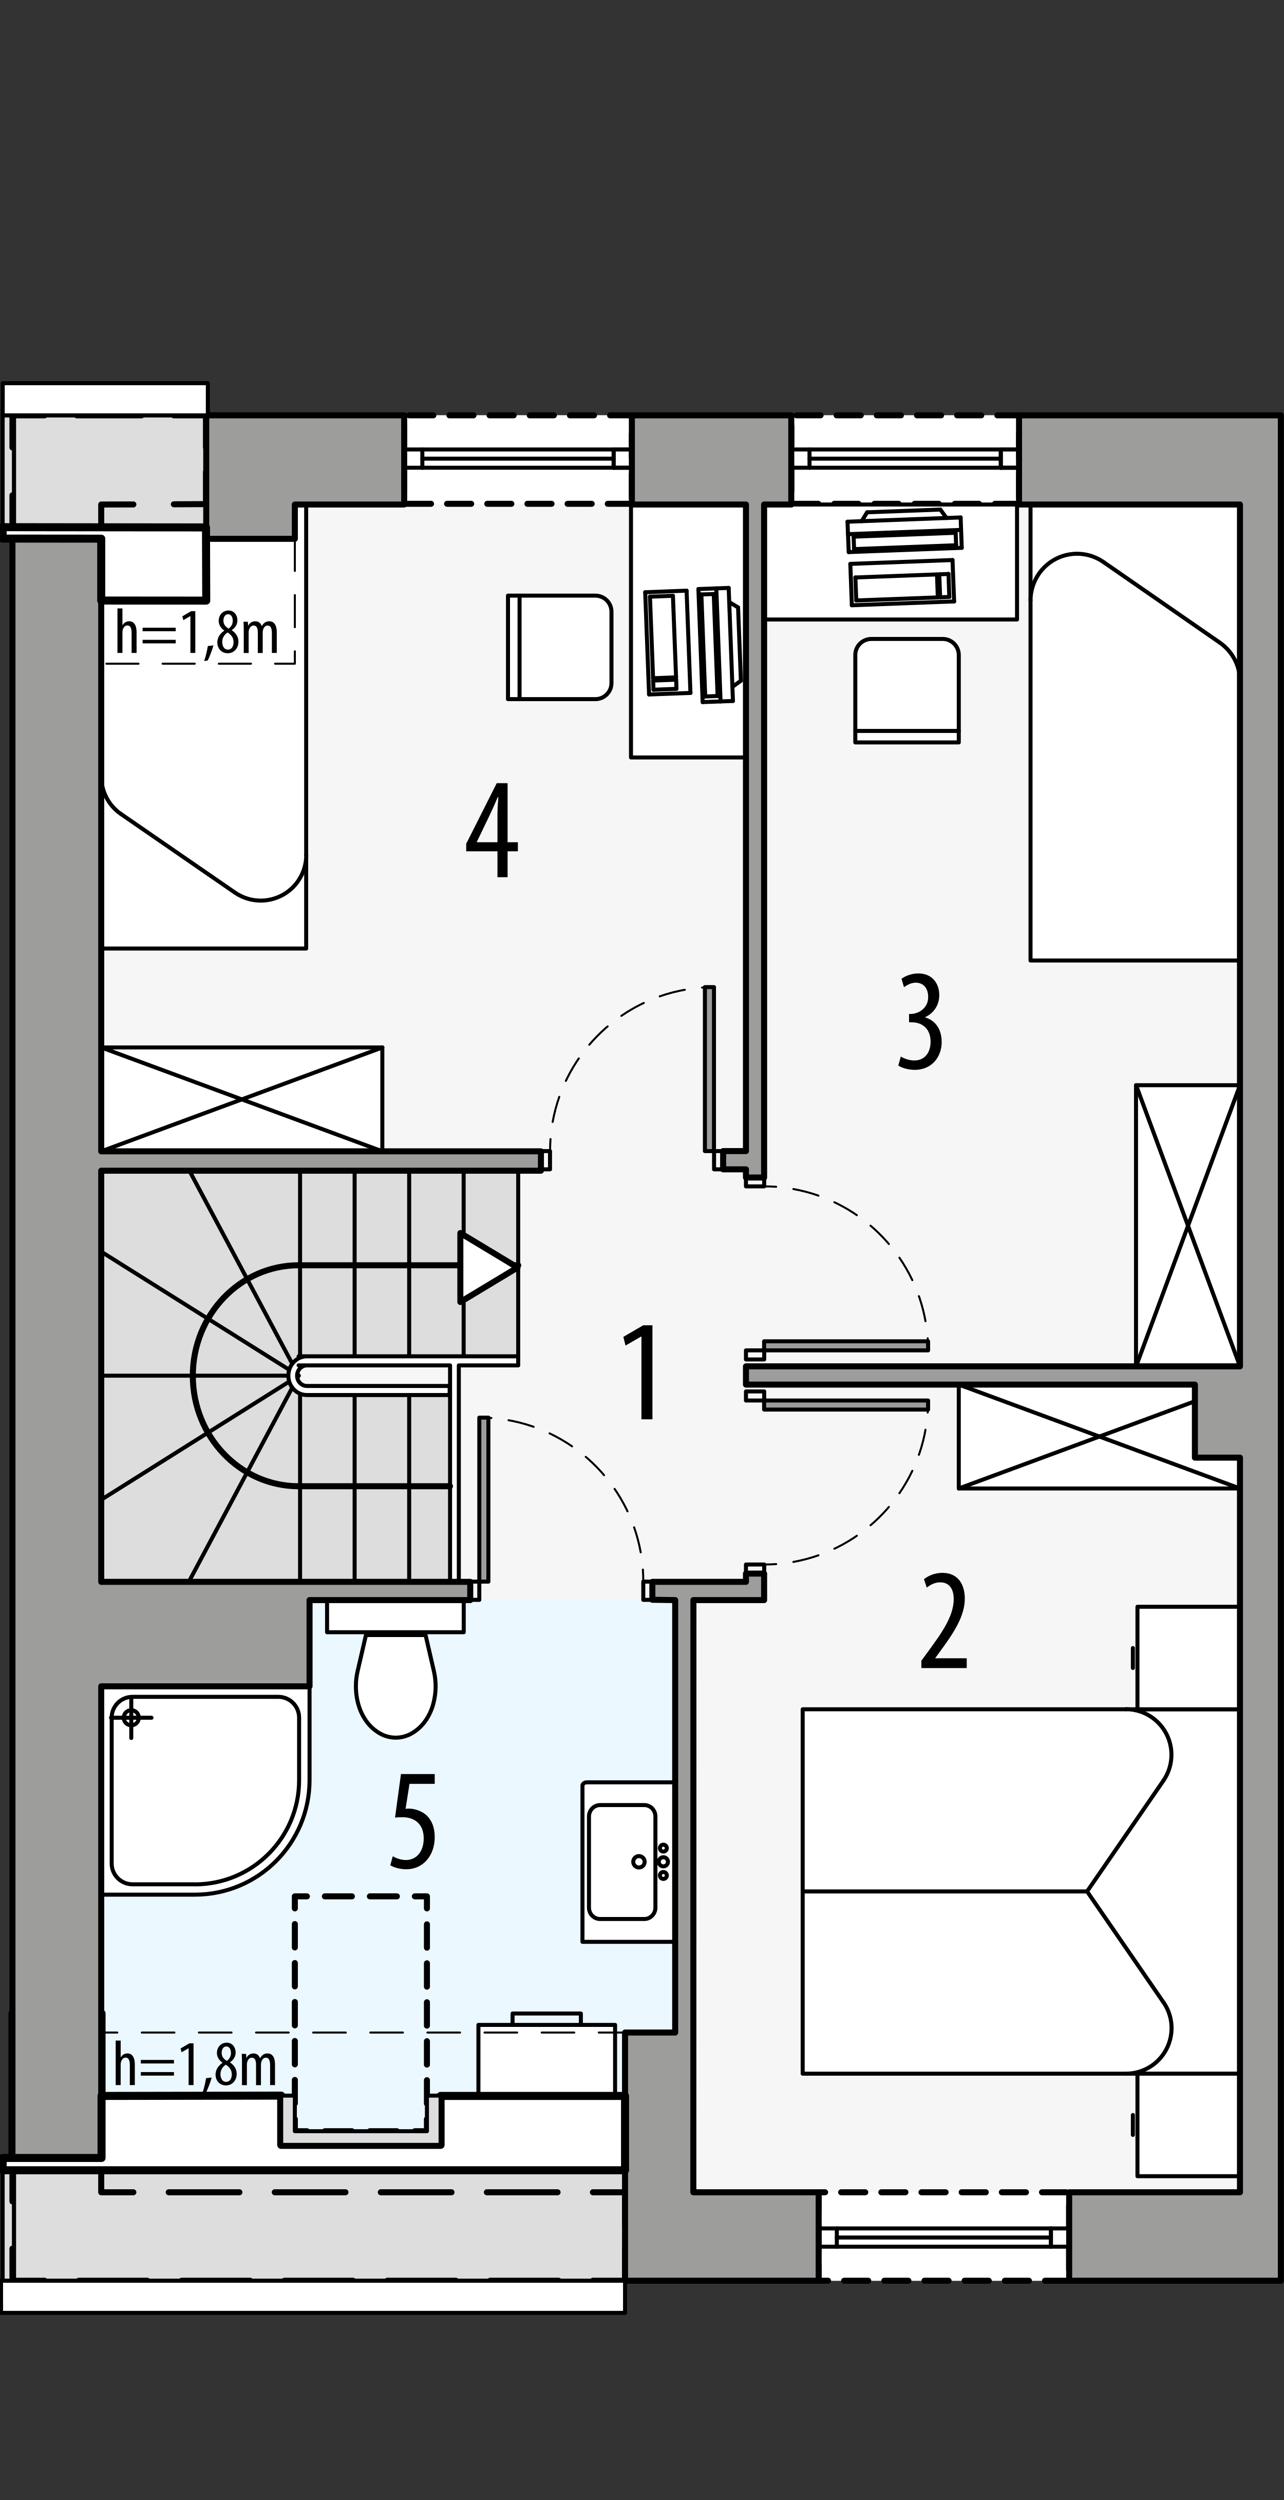 <?xml version="1.0" encoding="UTF-8"?><svg id="a" xmlns="http://www.w3.org/2000/svg" viewBox="0 0 159.82 311.14"><rect x="0" y="0" width="159.82" height="311.14" fill="#333333" stroke="none"/><rect x="2.97" y="51.69" width="156.47" height="232.16" transform="translate(162.4 335.54) rotate(-180)" style="fill:#f6f6f6; stroke-width:0px;"/><rect x="12.6" y="199.14" width="71.43" height="73.7" transform="translate(96.64 471.97) rotate(-180)" style="fill:#ebf8ff; stroke-width:0px;"/><rect x="101.9" y="272.84" width="31.18" height="11.01" transform="translate(234.97 556.69) rotate(-180)" style="fill:#fff; stroke:#000; stroke-dasharray:0 0 3 2; stroke-linecap:round; stroke-linejoin:round; stroke-width:.75px;"/><rect x="98.49" y="51.69" width="28.35" height="11.01" transform="translate(225.34 114.39) rotate(-180)" style="fill:#fff; stroke:#000; stroke-dasharray:0 0 3 2; stroke-linecap:round; stroke-linejoin:round; stroke-width:.75px;"/><rect x="50.31" y="51.69" width="28.35" height="11.01" transform="translate(128.96 114.39) rotate(-180)" style="fill:#fff; stroke:#000; stroke-dasharray:0 0 3 2; stroke-linecap:round; stroke-linejoin:round; stroke-width:.75px;"/><rect x="12.6" y="62.79" width="25.51" height="55.26" style="fill:#fff; stroke:#000; stroke-linecap:round; stroke-linejoin:round; stroke-width:.5px;"/><path d="M15.06,101.31c-1.54-1.06-2.45-2.8-2.45-4.67" style="fill:#fff; stroke:#000; stroke-linecap:round; stroke-linejoin:round; stroke-width:.5px;"/><line x1="29.23" y1="111.08" x2="15.06" y2="101.31" style="fill:#fff; stroke:#000; stroke-linecap:round; stroke-linejoin:round; stroke-width:.5px;"/><path d="M38.12,106.41c0,1.15-.35,2.27-1,3.22-1.78,2.58-5.31,3.23-7.88,1.45" style="fill:#fff; stroke:#000; stroke-linecap:round; stroke-linejoin:round; stroke-width:.5px;"/><rect x="128.27" y="62.79" width="26.07" height="56.75" style="fill:#fff; stroke:#000; stroke-linecap:round; stroke-linejoin:round; stroke-width:.5px;"/><path d="M151.83,79.98c1.57,1.09,2.51,2.88,2.51,4.79" style="fill:#fff; stroke:#000; stroke-linecap:round; stroke-linejoin:round; stroke-width:.5px;"/><line x1="137.35" y1="69.95" x2="151.83" y2="79.98" style="fill:#fff; stroke:#000; stroke-linecap:round; stroke-linejoin:round; stroke-width:.5px;"/><path d="M128.27,74.74c0-1.18.36-2.33,1.02-3.3,1.82-2.65,5.42-3.32,8.06-1.49" style="fill:#fff; stroke:#000; stroke-linecap:round; stroke-linejoin:round; stroke-width:.5px;"/><rect x="99.91" y="212.73" width="54.43" height="45.35" style="fill:#fff; stroke:#000; stroke-linecap:round; stroke-linejoin:round; stroke-width:.5px;"/><line x1="135.31" y1="235.4" x2="99.91" y2="235.4" style="fill:#fff; stroke:#000; stroke-linecap:round; stroke-linejoin:round; stroke-width:.5px;"/><path d="M144.81,221.61c.65-.95,1-2.07,1-3.22,0-3.13-2.54-5.67-5.67-5.67" style="fill:#fff; stroke:#000; stroke-linecap:round; stroke-linejoin:round; stroke-width:.5px;"/><line x1="141.01" y1="265.7" x2="141.01" y2="263.22" style="fill:#fff; stroke:#000; stroke-linecap:round; stroke-linejoin:round; stroke-width:.5px;"/><rect x="141.58" y="258.08" width="12.76" height="12.76" style="fill:#fff; stroke:#000; stroke-linecap:round; stroke-linejoin:round; stroke-width:.5px;"/><path d="M140.15,258.08c1.15,0,2.27-.35,3.22-1,2.58-1.78,3.23-5.31,1.45-7.88" style="fill:#fff; stroke:#000; stroke-linecap:round; stroke-linejoin:round; stroke-width:.5px;"/><line x1="144.81" y1="249.19" x2="135.31" y2="235.4" style="fill:#fff; stroke:#000; stroke-linecap:round; stroke-linejoin:round; stroke-width:.5px;"/><line x1="144.81" y1="221.61" x2="135.31" y2="235.4" style="fill:#fff; stroke:#000; stroke-linecap:round; stroke-linejoin:round; stroke-width:.5px;"/><line x1="141.01" y1="205.11" x2="141.01" y2="207.59" style="fill:#fff; stroke:#000; stroke-linecap:round; stroke-linejoin:round; stroke-width:.5px;"/><rect x="141.58" y="199.97" width="12.76" height="12.76" style="fill:#fff; stroke:#000; stroke-linecap:round; stroke-linejoin:round; stroke-width:.5px;"/><path d="M12.6,209.87v25.93s11.67,0,11.67,0c7.88,0,14.26-6.39,14.26-14.26v-11.67s-25.93,0-25.93,0Z" style="fill:#fff; stroke:#000; stroke-linecap:round; stroke-linejoin:round; stroke-width:.5px;"/><line x1="16.34" y1="213.78" x2="16.34" y2="216.3" style="fill:none; stroke:#000; stroke-linecap:round; stroke-linejoin:round; stroke-width:.5px;"/><line x1="13.82" y1="213.78" x2="16.34" y2="213.78" style="fill:none; stroke:#000; stroke-linecap:round; stroke-linejoin:round; stroke-width:.5px;"/><line x1="16.34" y1="211.26" x2="16.34" y2="213.78" style="fill:none; stroke:#000; stroke-linecap:round; stroke-linejoin:round; stroke-width:.5px;"/><line x1="16.34" y1="213.78" x2="18.86" y2="213.78" style="fill:none; stroke:#000; stroke-linecap:round; stroke-linejoin:round; stroke-width:.5px;"/><circle cx="16.34" cy="213.78" r=".94" style="fill:none; stroke:#000; stroke-linecap:round; stroke-linejoin:round; stroke-width:.5px;"/><path d="M24.27,234.51h-7.78c-1.43,0-2.59-1.16-2.59-2.59v-18.15c0-1.43,1.16-2.59,2.59-2.59h18.15c1.43,0,2.59,1.16,2.59,2.59v7.78c0,7.16-5.8,12.97-12.97,12.97Z" style="fill:none; stroke:#000; stroke-linecap:round; stroke-linejoin:round; stroke-width:.5px;"/><path d="M45.56,203.49h7.41s1.03,4.46,1.03,4.46c.15.63.22,1.28.22,1.92,0,.8-.12,1.6-.34,2.37-.21.7-.53,1.37-.96,1.97s-1,1.13-1.66,1.51c-.61.35-1.3.54-2,.54s-1.39-.19-2-.54c-.65-.38-1.22-.89-1.66-1.51s-.75-1.26-.96-1.97c-.23-.77-.34-1.56-.34-2.37s.08-1.29.22-1.92l1.03-4.46Z" style="fill:#fff; stroke:#000; stroke-linecap:round; stroke-linejoin:round; stroke-width:.5px;"/><rect x="40.71" y="199.1" width="17.01" height="4.04" style="fill:#fff; stroke:#000; stroke-linecap:round; stroke-linejoin:round; stroke-width:.5px;"/><path d="M84.04,241.67h-11.54v-19.43c0-.23.25-.42.55-.42h10.98v19.85Z" style="fill:#fff; stroke:#000; stroke-linecap:round; stroke-linejoin:round; stroke-width:.5px;"/><circle cx="82.57" cy="233.41" r=".43" style="fill:none; stroke:#000; stroke-linecap:round; stroke-linejoin:round; stroke-width:.5px;"/><circle cx="82.57" cy="231.71" r=".57" style="fill:none; stroke:#000; stroke-linecap:round; stroke-linejoin:round; stroke-width:.5px;"/><circle cx="82.57" cy="230.01" r=".43" style="fill:none; stroke:#000; stroke-linecap:round; stroke-linejoin:round; stroke-width:.5px;"/><circle cx="79.53" cy="231.71" r=".71" style="fill:none; stroke:#000; stroke-linecap:round; stroke-linejoin:round; stroke-width:.5px;"/><path d="M73.31,237.41v-11.34c0-.78.62-1.42,1.38-1.42h5.51c.76,0,1.38.63,1.38,1.42v11.34c0,.78-.62,1.42-1.38,1.42h-5.51c-.76,0-1.38-.63-1.38-1.42Z" style="fill:none; stroke:#000; stroke-linecap:round; stroke-linejoin:round; stroke-width:.5px;"/><rect x="59.55" y="252.01" width="17.01" height="14.98" style="fill:#fff; stroke:#000; stroke-linecap:round; stroke-linejoin:round; stroke-width:.5px;"/><line x1="60.97" y1="263.44" x2="65.22" y2="263.44" style="fill:none; stroke:#000; stroke-linecap:round; stroke-linejoin:round; stroke-width:.5px;"/><line x1="65.22" y1="263.44" x2="65.22" y2="265.57" style="fill:none; stroke:#000; stroke-linecap:round; stroke-linejoin:round; stroke-width:.5px;"/><line x1="60.97" y1="265.57" x2="60.97" y2="263.44" style="fill:none; stroke:#000; stroke-linecap:round; stroke-linejoin:round; stroke-width:.5px;"/><line x1="65.22" y1="265.57" x2="60.97" y2="265.57" style="fill:none; stroke:#000; stroke-linecap:round; stroke-linejoin:round; stroke-width:.5px;"/><polyline points="72.3 252.01 72.3 250.59 63.8 250.59 63.8 252.01" style="fill:none; stroke:#000; stroke-linecap:round; stroke-linejoin:round; stroke-width:.5px;"/><rect x="1.55" y="250.59" width="11.09" height="17.98" style="fill:#fff; stroke:#000; stroke-linecap:round; stroke-linejoin:round;"/><rect x="78.54" y="62.79" width="14.31" height="31.48" style="fill:#fff; stroke:#000; stroke-linecap:round; stroke-linejoin:round; stroke-width:.5px;"/><path d="M76.11,76.14v8.87c0,1.11-.9,2-2,2h-10.88v-12.88h10.88c1.11,0,2,.9,2,2Z" style="fill:#fff; stroke:#000; stroke-linecap:round; stroke-linejoin:round; stroke-width:.5px;"/><path d="M64.67,74.14v12.88-12.88Z" style="fill:none; stroke:#000; stroke-linecap:round; stroke-linejoin:round; stroke-width:.5px;"/><line x1="84.15" y1="84.3" x2="83.76" y2="74.15" style="fill:none; stroke:#000; stroke-linecap:round; stroke-linejoin:round; stroke-width:.5px;"/><line x1="80.9" y1="74.26" x2="81.29" y2="84.41" style="fill:none; stroke:#000; stroke-linecap:round; stroke-linejoin:round; stroke-width:.5px;"/><line x1="83.76" y1="74.15" x2="80.9" y2="74.26" style="fill:none; stroke:#000; stroke-linecap:round; stroke-linejoin:round; stroke-width:.5px;"/><line x1="85.46" y1="73.51" x2="80.31" y2="73.71" style="fill:none; stroke:#000; stroke-linecap:round; stroke-linejoin:round; stroke-width:.5px;"/><line x1="81.29" y1="84.41" x2="84.15" y2="84.3" style="fill:none; stroke:#000; stroke-linecap:round; stroke-linejoin:round; stroke-width:.5px;"/><line x1="81.3" y1="84.7" x2="84.16" y2="84.59" style="fill:none; stroke:#000; stroke-linecap:round; stroke-linejoin:round; stroke-width:.5px;"/><line x1="81.34" y1="85.84" x2="84.2" y2="85.73" style="fill:none; stroke:#000; stroke-linecap:round; stroke-linejoin:round; stroke-width:.5px;"/><line x1="84.2" y1="85.73" x2="84.16" y2="84.59" style="fill:none; stroke:#000; stroke-linecap:round; stroke-linejoin:round; stroke-width:.5px;"/><line x1="81.3" y1="84.7" x2="81.34" y2="85.84" style="fill:none; stroke:#000; stroke-linecap:round; stroke-linejoin:round; stroke-width:.5px;"/><line x1="80.79" y1="86.43" x2="85.94" y2="86.24" style="fill:none; stroke:#000; stroke-linecap:round; stroke-linejoin:round; stroke-width:.5px;"/><line x1="85.94" y1="86.24" x2="85.46" y2="73.51" style="fill:none; stroke:#000; stroke-linecap:round; stroke-linejoin:round; stroke-width:.5px;"/><line x1="80.31" y1="73.71" x2="80.79" y2="86.43" style="fill:none; stroke:#000; stroke-linecap:round; stroke-linejoin:round; stroke-width:.5px;"/><line x1="89.69" y1="87.3" x2="89.16" y2="73.23" style="fill:none; stroke:#000; stroke-linecap:round; stroke-linejoin:round; stroke-width:.5px;"/><line x1="91.23" y1="87.24" x2="90.7" y2="73.17" style="fill:none; stroke:#000; stroke-linecap:round; stroke-linejoin:round; stroke-width:.5px;"/><line x1="87.46" y1="87.38" x2="91.23" y2="87.24" style="fill:none; stroke:#000; stroke-linecap:round; stroke-linejoin:round; stroke-width:.5px;"/><line x1="86.93" y1="73.31" x2="90.7" y2="73.17" style="fill:none; stroke:#000; stroke-linecap:round; stroke-linejoin:round; stroke-width:.5px;"/><line x1="87.46" y1="87.38" x2="86.93" y2="73.31" style="fill:none; stroke:#000; stroke-linecap:round; stroke-linejoin:round; stroke-width:.5px;"/><line x1="91.17" y1="85.48" x2="92.22" y2="84.72" style="fill:none; stroke:#000; stroke-linecap:round; stroke-linejoin:round; stroke-width:.5px;"/><line x1="92.22" y1="84.72" x2="91.87" y2="75.6" style="fill:none; stroke:#000; stroke-linecap:round; stroke-linejoin:round; stroke-width:.5px;"/><line x1="90.77" y1="74.93" x2="91.87" y2="75.6" style="fill:none; stroke:#000; stroke-linecap:round; stroke-linejoin:round; stroke-width:.5px;"/><line x1="89.32" y1="86.62" x2="88.84" y2="73.93" style="fill:none; stroke:#000; stroke-linecap:round; stroke-linejoin:round; stroke-width:.5px;"/><line x1="87.78" y1="86.68" x2="87.3" y2="73.98" style="fill:none; stroke:#000; stroke-linecap:round; stroke-linejoin:round; stroke-width:.5px;"/><line x1="87.78" y1="86.68" x2="89.32" y2="86.62" style="fill:none; stroke:#000; stroke-linecap:round; stroke-linejoin:round; stroke-width:.5px;"/><line x1="87.3" y1="73.98" x2="88.84" y2="73.93" style="fill:none; stroke:#000; stroke-linecap:round; stroke-linejoin:round; stroke-width:.5px;"/><rect x="95.11" y="62.79" width="31.48" height="14.31" style="fill:#fff; stroke:#000; stroke-linecap:round; stroke-linejoin:round; stroke-width:.5px;"/><path d="M108.47,79.52h8.87c1.11,0,2,.9,2,2v10.88h-12.88v-10.88c0-1.11.9-2,2-2Z" style="fill:#fff; stroke:#000; stroke-linecap:round; stroke-linejoin:round; stroke-width:.5px;"/><path d="M106.47,90.97h12.88s-12.88,0-12.88,0Z" style="fill:none; stroke:#000; stroke-linecap:round; stroke-linejoin:round; stroke-width:.5px;"/><line x1="116.63" y1="71.49" x2="106.47" y2="71.87" style="fill:none; stroke:#000; stroke-linecap:round; stroke-linejoin:round; stroke-width:.5px;"/><line x1="106.58" y1="74.73" x2="116.73" y2="74.35" style="fill:none; stroke:#000; stroke-linecap:round; stroke-linejoin:round; stroke-width:.5px;"/><line x1="106.47" y1="71.87" x2="106.58" y2="74.73" style="fill:none; stroke:#000; stroke-linecap:round; stroke-linejoin:round; stroke-width:.5px;"/><line x1="105.84" y1="70.18" x2="106.03" y2="75.33" style="fill:none; stroke:#000; stroke-linecap:round; stroke-linejoin:round; stroke-width:.5px;"/><line x1="116.73" y1="74.35" x2="116.63" y2="71.49" style="fill:none; stroke:#000; stroke-linecap:round; stroke-linejoin:round; stroke-width:.5px;"/><line x1="117.02" y1="74.34" x2="116.91" y2="71.48" style="fill:none; stroke:#000; stroke-linecap:round; stroke-linejoin:round; stroke-width:.5px;"/><line x1="118.16" y1="74.29" x2="118.06" y2="71.43" style="fill:none; stroke:#000; stroke-linecap:round; stroke-linejoin:round; stroke-width:.5px;"/><line x1="118.06" y1="71.43" x2="116.91" y2="71.48" style="fill:none; stroke:#000; stroke-linecap:round; stroke-linejoin:round; stroke-width:.5px;"/><line x1="117.02" y1="74.34" x2="118.16" y2="74.29" style="fill:none; stroke:#000; stroke-linecap:round; stroke-linejoin:round; stroke-width:.5px;"/><line x1="118.76" y1="74.85" x2="118.56" y2="69.7" style="fill:none; stroke:#000; stroke-linecap:round; stroke-linejoin:round; stroke-width:.5px;"/><line x1="118.56" y1="69.7" x2="105.84" y2="70.18" style="fill:none; stroke:#000; stroke-linecap:round; stroke-linejoin:round; stroke-width:.5px;"/><line x1="106.03" y1="75.33" x2="118.76" y2="74.85" style="fill:none; stroke:#000; stroke-linecap:round; stroke-linejoin:round; stroke-width:.5px;"/><line x1="119.62" y1="65.95" x2="105.55" y2="66.48" style="fill:none; stroke:#000; stroke-linecap:round; stroke-linejoin:round; stroke-width:.5px;"/><line x1="119.57" y1="64.4" x2="105.49" y2="64.93" style="fill:none; stroke:#000; stroke-linecap:round; stroke-linejoin:round; stroke-width:.5px;"/><line x1="119.71" y1="68.18" x2="119.57" y2="64.4" style="fill:none; stroke:#000; stroke-linecap:round; stroke-linejoin:round; stroke-width:.5px;"/><line x1="105.64" y1="68.71" x2="105.49" y2="64.93" style="fill:none; stroke:#000; stroke-linecap:round; stroke-linejoin:round; stroke-width:.5px;"/><line x1="119.71" y1="68.18" x2="105.64" y2="68.71" style="fill:none; stroke:#000; stroke-linecap:round; stroke-linejoin:round; stroke-width:.5px;"/><line x1="117.81" y1="64.47" x2="117.05" y2="63.42" style="fill:none; stroke:#000; stroke-linecap:round; stroke-linejoin:round; stroke-width:.5px;"/><line x1="117.05" y1="63.42" x2="107.93" y2="63.76" style="fill:none; stroke:#000; stroke-linecap:round; stroke-linejoin:round; stroke-width:.5px;"/><line x1="107.25" y1="64.87" x2="107.93" y2="63.76" style="fill:none; stroke:#000; stroke-linecap:round; stroke-linejoin:round; stroke-width:.5px;"/><line x1="118.95" y1="66.31" x2="106.25" y2="66.79" style="fill:none; stroke:#000; stroke-linecap:round; stroke-linejoin:round; stroke-width:.5px;"/><line x1="119.01" y1="67.86" x2="106.31" y2="68.34" style="fill:none; stroke:#000; stroke-linecap:round; stroke-linejoin:round; stroke-width:.5px;"/><line x1="119.01" y1="67.86" x2="118.95" y2="66.31" style="fill:none; stroke:#000; stroke-linecap:round; stroke-linejoin:round; stroke-width:.5px;"/><line x1="106.31" y1="68.34" x2="106.25" y2="66.79" style="fill:none; stroke:#000; stroke-linecap:round; stroke-linejoin:round; stroke-width:.5px;"/><rect x="119.34" y="172.32" width="34.99" height="12.93" style="fill:#fff; stroke:#000; stroke-linecap:round; stroke-linejoin:round; stroke-width:.5px;"/><line x1="119.34" y1="172.32" x2="154.34" y2="185.25" style="fill:none; stroke:#000; stroke-linecap:round; stroke-linejoin:round; stroke-width:.5px;"/><line x1="119.34" y1="185.25" x2="154.34" y2="172.32" style="fill:none; stroke:#000; stroke-linecap:round; stroke-linejoin:round; stroke-width:.5px;"/><rect x="130.38" y="146.09" width="34.99" height="12.93" transform="translate(300.42 4.68) rotate(90)" style="fill:#fff; stroke:#000; stroke-linecap:round; stroke-linejoin:round; stroke-width:.5px;"/><line x1="154.34" y1="135.06" x2="141.41" y2="170.05" style="fill:none; stroke:#000; stroke-linecap:round; stroke-linejoin:round; stroke-width:.5px;"/><line x1="141.41" y1="135.06" x2="154.34" y2="170.05" style="fill:none; stroke:#000; stroke-linecap:round; stroke-linejoin:round; stroke-width:.5px;"/><rect x="12.6" y="130.36" width="34.99" height="12.93" style="fill:#fff; stroke:#000; stroke-linecap:round; stroke-linejoin:round; stroke-width:.5px;"/><line x1="12.6" y1="130.36" x2="47.6" y2="143.29" style="fill:none; stroke:#000; stroke-linecap:round; stroke-linejoin:round; stroke-width:.5px;"/><line x1="12.6" y1="143.29" x2="47.6" y2="130.36" style="fill:none; stroke:#000; stroke-linecap:round; stroke-linejoin:round; stroke-width:.5px;"/><rect x=".33" y="51.69" width="1.42" height="13.95" transform="translate(2.08 117.33) rotate(-180)" style="fill:#ddd; stroke:#000; stroke-linecap:round; stroke-linejoin:round; stroke-width:.5px;"/><rect x=".33" y="270" width="1.42" height="13.85" transform="translate(2.08 553.85) rotate(-180)" style="fill:#ddd; stroke:#000; stroke-linecap:round; stroke-linejoin:round; stroke-width:.5px;"/><line x1="133.08" y1="277.34" x2="101.88" y2="277.34" style="fill:none; stroke:#000; stroke-linecap:round; stroke-linejoin:round; stroke-width:.5px;"/><line x1="104.16" y1="278.47" x2="130.81" y2="278.47" style="fill:none; stroke:#000; stroke-linecap:round; stroke-linejoin:round; stroke-width:.5px;"/><line x1="133.08" y1="279.61" x2="101.88" y2="279.61" style="fill:none; stroke:#000; stroke-linecap:round; stroke-linejoin:round; stroke-width:.5px;"/><line x1="104.16" y1="279.61" x2="104.16" y2="277.34" style="fill:none; stroke:#000; stroke-linecap:round; stroke-linejoin:round; stroke-width:.5px;"/><line x1="130.81" y1="279.61" x2="130.81" y2="277.34" style="fill:none; stroke:#000; stroke-linecap:round; stroke-linejoin:round; stroke-width:.5px;"/><line x1="130.81" y1="279.61" x2="130.81" y2="277.34" style="fill:none; stroke:#000; stroke-linecap:round; stroke-linejoin:round; stroke-width:.5px;"/><rect x="92.85" y="168.06" width="2.27" height="1.13" style="fill:none; stroke:#000; stroke-linecap:round; stroke-linejoin:round; stroke-width:.5px;"/><rect x="92.85" y="146.52" width="2.27" height="1.13" style="fill:none; stroke:#000; stroke-linecap:round; stroke-linejoin:round; stroke-width:.5px;"/><rect x="95.11" y="166.93" width="20.41" height="1.13" style="fill:#9d9d9c; stroke:#000; stroke-linecap:round; stroke-linejoin:round; stroke-width:.5px;"/><path d="M95.11,147.65c.5,0,1,.02,1.5.05" style="fill:none; stroke:#000; stroke-linecap:round; stroke-linejoin:round; stroke-width:.25px;"/><path d="M98.75,147.98c8.71,1.57,15.5,8.66,16.61,17.51" style="fill:none; stroke:#000; stroke-dasharray:0 0 3.23 2.15; stroke-linecap:round; stroke-linejoin:round; stroke-width:.25px;"/><path d="M115.47,166.56c.04.5.05,1,.05,1.5" style="fill:none; stroke:#000; stroke-linecap:round; stroke-linejoin:round; stroke-width:.25px;"/><rect x="92.85" y="173.17" width="2.27" height="1.13" style="fill:none; stroke:#000; stroke-linecap:round; stroke-linejoin:round; stroke-width:.5px;"/><rect x="92.85" y="194.71" width="2.27" height="1.13" style="fill:none; stroke:#000; stroke-linecap:round; stroke-linejoin:round; stroke-width:.5px;"/><rect x="95.11" y="174.3" width="20.41" height="1.13" style="fill:#9d9d9c; stroke:#000; stroke-linecap:round; stroke-linejoin:round; stroke-width:.5px;"/><path d="M95.11,194.71c.5,0,1-.02,1.5-.05" style="fill:none; stroke:#000; stroke-linecap:round; stroke-linejoin:round; stroke-width:.25px;"/><path d="M98.75,194.39c8.71-1.57,15.5-8.66,16.61-17.51" style="fill:none; stroke:#000; stroke-dasharray:0 0 3.23 2.15; stroke-linecap:round; stroke-linejoin:round; stroke-width:.25px;"/><path d="M115.47,175.8c.04-.5.05-1,.05-1.5" style="fill:none; stroke:#000; stroke-linecap:round; stroke-linejoin:round; stroke-width:.25px;"/><line x1="58.53" y1="197.09" x2="58.53" y2="199.1" style="fill:none; stroke:#000; stroke-linecap:round; stroke-linejoin:round; stroke-width:.5px;"/><line x1="81.2" y1="197.09" x2="81.2" y2="199.1" style="fill:none; stroke:#000; stroke-linecap:round; stroke-linejoin:round; stroke-width:.5px;"/><rect x="58.53" y="196.84" width="1.13" height="2.27" style="fill:none; stroke:#000; stroke-linecap:round; stroke-linejoin:round; stroke-width:.5px;"/><rect x="80.07" y="196.84" width="1.13" height="2.27" style="fill:none; stroke:#000; stroke-linecap:round; stroke-linejoin:round; stroke-width:.5px;"/><rect x="59.66" y="176.43" width="1.13" height="20.41" style="fill:#9d9d9c; stroke:#000; stroke-linecap:round; stroke-linejoin:round; stroke-width:.5px;"/><path d="M80.07,196.84c0-.5-.02-1-.05-1.5" style="fill:none; stroke:#000; stroke-linecap:round; stroke-linejoin:round; stroke-width:.25px;"/><path d="M79.75,193.2c-1.57-8.71-8.66-15.5-17.51-16.61" style="fill:none; stroke:#000; stroke-dasharray:0 0 3.23 2.15; stroke-linecap:round; stroke-linejoin:round; stroke-width:.25px;"/><path d="M61.16,176.48c-.5-.04-1-.05-1.5-.05" style="fill:none; stroke:#000; stroke-linecap:round; stroke-linejoin:round; stroke-width:.25px;"/><rect x="88.88" y="143.26" width="1.13" height="2.27" style="fill:none; stroke:#000; stroke-linecap:round; stroke-linejoin:round; stroke-width:.5px;"/><rect x="67.33" y="143.26" width="1.13" height="2.27" style="fill:none; stroke:#000; stroke-linecap:round; stroke-linejoin:round; stroke-width:.5px;"/><rect x="87.74" y="122.85" width="1.13" height="20.41" style="fill:#9d9d9c; stroke:#000; stroke-linecap:round; stroke-linejoin:round; stroke-width:.5px;"/><path d="M68.47,143.26c0-.5.02-1,.05-1.5" style="fill:none; stroke:#000; stroke-linecap:round; stroke-linejoin:round; stroke-width:.25px;"/><path d="M68.79,139.63c1.57-8.71,8.66-15.5,17.51-16.61" style="fill:none; stroke:#000; stroke-dasharray:0 0 3.23 2.15; stroke-linecap:round; stroke-linejoin:round; stroke-width:.25px;"/><path d="M87.38,122.91c.5-.04,1-.05,1.5-.05" style="fill:none; stroke:#000; stroke-linecap:round; stroke-linejoin:round; stroke-width:.25px;"/><g id="b"><line x1="52.57" y1="58.21" x2="76.38" y2="58.21" style="fill:none; stroke:#000; stroke-linecap:round; stroke-linejoin:round; stroke-width:.5px;"/></g><g id="c"><line x1="76.38" y1="57.08" x2="52.57" y2="57.08" style="fill:none; stroke:#000; stroke-linecap:round; stroke-linejoin:round; stroke-width:.5px;"/></g><g id="d"><line x1="52.57" y1="55.94" x2="76.38" y2="55.94" style="fill:none; stroke:#000; stroke-linecap:round; stroke-linejoin:round; stroke-width:.5px;"/></g><g id="e"><line x1="50.31" y1="58.21" x2="52.57" y2="58.21" style="fill:none; stroke:#000; stroke-linecap:round; stroke-linejoin:round; stroke-width:.5px;"/></g><g id="f"><line x1="52.57" y1="55.94" x2="50.31" y2="55.94" style="fill:none; stroke:#000; stroke-linecap:round; stroke-linejoin:round; stroke-width:.5px;"/></g><g id="g"><line x1="52.57" y1="58.21" x2="52.57" y2="55.94" style="fill:none; stroke:#000; stroke-linecap:round; stroke-linejoin:round; stroke-width:.5px;"/></g><g id="h"><line x1="76.38" y1="58.21" x2="76.38" y2="55.94" style="fill:none; stroke:#000; stroke-linecap:round; stroke-linejoin:round; stroke-width:.5px;"/></g><g id="i"><line x1="78.65" y1="58.21" x2="76.38" y2="58.21" style="fill:none; stroke:#000; stroke-linecap:round; stroke-linejoin:round; stroke-width:.5px;"/></g><g id="j"><line x1="76.38" y1="55.94" x2="78.65" y2="55.94" style="fill:none; stroke:#000; stroke-linecap:round; stroke-linejoin:round; stroke-width:.5px;"/></g><g id="k"><line x1="76.38" y1="58.21" x2="76.38" y2="55.94" style="fill:none; stroke:#000; stroke-linecap:round; stroke-linejoin:round; stroke-width:.5px;"/></g><g id="l"><line x1="78.65" y1="58.21" x2="76.38" y2="58.21" style="fill:none; stroke:#000; stroke-linecap:round; stroke-linejoin:round; stroke-width:.5px;"/></g><g id="m"><line x1="76.38" y1="55.94" x2="78.65" y2="55.94" style="fill:none; stroke:#000; stroke-linecap:round; stroke-linejoin:round; stroke-width:.5px;"/></g><g id="n"><line x1="100.76" y1="58.21" x2="124.57" y2="58.21" style="fill:none; stroke:#000; stroke-linecap:round; stroke-linejoin:round; stroke-width:.5px;"/></g><g id="o"><line x1="124.57" y1="57.08" x2="100.76" y2="57.08" style="fill:none; stroke:#000; stroke-linecap:round; stroke-linejoin:round; stroke-width:.5px;"/></g><g id="p"><line x1="100.76" y1="55.94" x2="124.57" y2="55.94" style="fill:none; stroke:#000; stroke-linecap:round; stroke-linejoin:round; stroke-width:.5px;"/></g><g id="q"><line x1="98.49" y1="58.21" x2="100.76" y2="58.21" style="fill:none; stroke:#000; stroke-linecap:round; stroke-linejoin:round; stroke-width:.5px;"/></g><g id="r"><line x1="100.76" y1="55.94" x2="98.49" y2="55.94" style="fill:none; stroke:#000; stroke-linecap:round; stroke-linejoin:round; stroke-width:.5px;"/></g><g id="s"><line x1="100.76" y1="58.21" x2="100.76" y2="55.94" style="fill:none; stroke:#000; stroke-linecap:round; stroke-linejoin:round; stroke-width:.5px;"/></g><g id="t"><line x1="124.57" y1="58.21" x2="124.57" y2="55.94" style="fill:none; stroke:#000; stroke-linecap:round; stroke-linejoin:round; stroke-width:.5px;"/></g><g id="u"><line x1="126.84" y1="58.21" x2="124.57" y2="58.21" style="fill:none; stroke:#000; stroke-linecap:round; stroke-linejoin:round; stroke-width:.5px;"/></g><g id="v"><line x1="124.57" y1="55.94" x2="126.84" y2="55.94" style="fill:none; stroke:#000; stroke-linecap:round; stroke-linejoin:round; stroke-width:.5px;"/></g><g id="w"><line x1="124.57" y1="58.21" x2="124.57" y2="55.94" style="fill:none; stroke:#000; stroke-linecap:round; stroke-linejoin:round; stroke-width:.5px;"/></g><g id="x"><line x1="126.84" y1="58.21" x2="124.57" y2="58.21" style="fill:none; stroke:#000; stroke-linecap:round; stroke-linejoin:round; stroke-width:.5px;"/></g><g id="y"><line x1="124.57" y1="55.94" x2="126.84" y2="55.94" style="fill:none; stroke:#000; stroke-linecap:round; stroke-linejoin:round; stroke-width:.5px;"/></g><path d="M64.5,145.56v23.24h-12.15s0,1.13,0,1.13h-15.11c-.67,0-1.22.57-1.22,1.28,0,.7.55,1.28,1.22,1.28h19.87v24.38H12.6v-51.31h51.9Z" style="fill:#ddd; stroke-width:0px;"/><line x1="34.87" y1="171.21" x2="12.6" y2="171.21" style="fill:none; stroke:#000; stroke-linecap:round; stroke-linejoin:round; stroke-width:.5px;"/><line x1="34.87" y1="171.21" x2="37.17" y2="171.21" style="fill:none; stroke:#000; stroke-linecap:round; stroke-linejoin:round; stroke-width:.5px;"/><line x1="12.6" y1="155.78" x2="37.17" y2="171.21" style="fill:none; stroke:#000; stroke-linecap:round; stroke-linejoin:round; stroke-width:.5px;"/><line x1="23.5" y1="145.56" x2="37.17" y2="171.21" style="fill:none; stroke:#000; stroke-linecap:round; stroke-linejoin:round; stroke-width:.5px;"/><line x1="37.35" y1="168.8" x2="37.35" y2="145.56" style="fill:none; stroke:#000; stroke-linecap:round; stroke-linejoin:round; stroke-width:.5px;"/><line x1="44.14" y1="168.8" x2="44.14" y2="145.56" style="fill:none; stroke:#000; stroke-linecap:round; stroke-linejoin:round; stroke-width:.5px;"/><line x1="50.93" y1="168.8" x2="50.93" y2="145.56" style="fill:none; stroke:#000; stroke-linecap:round; stroke-linejoin:round; stroke-width:.5px;"/><line x1="57.71" y1="168.8" x2="57.71" y2="145.56" style="fill:none; stroke:#000; stroke-linecap:round; stroke-linejoin:round; stroke-width:.5px;"/><line x1="64.5" y1="168.8" x2="64.5" y2="145.56" style="fill:none; stroke:#000; stroke-linecap:round; stroke-linejoin:round; stroke-width:.5px;"/><line x1="12.6" y1="186.65" x2="37.17" y2="171.21" style="fill:none; stroke:#000; stroke-linecap:round; stroke-linejoin:round; stroke-width:.5px;"/><line x1="23.5" y1="196.87" x2="37.17" y2="171.21" style="fill:none; stroke:#000; stroke-linecap:round; stroke-linejoin:round; stroke-width:.5px;"/><line x1="37.35" y1="173.62" x2="37.35" y2="196.87" style="fill:none; stroke:#000; stroke-linecap:round; stroke-linejoin:round; stroke-width:.5px;"/><line x1="44.14" y1="173.62" x2="44.14" y2="196.87" style="fill:none; stroke:#000; stroke-linecap:round; stroke-linejoin:round; stroke-width:.5px;"/><line x1="50.93" y1="173.62" x2="50.93" y2="196.87" style="fill:none; stroke:#000; stroke-linecap:round; stroke-linejoin:round; stroke-width:.5px;"/><path d="M55.97,172.49h-17.77c-.67,0-1.22-.57-1.22-1.28,0-.7.55-1.28,1.22-1.28h-1.03s18.85,0,18.85,0v26.93s1.09,0,1.09,0v-26.93h7.39s0-1.13,0-1.13h-27.33s1.03,0,1.03,0c-1.27,0-2.31,1.08-2.31,2.41s1.03,2.41,2.31,2.41h17.77s0-1.13,0-1.13Z" style="fill:#fff; stroke:#000; stroke-linecap:round; stroke-linejoin:round; stroke-width:.5px;"/><path d="M64.5,157.47h-27.33,0c-7.27,0-13.17,6.16-13.17,13.75,0,7.59,5.9,13.75,13.17,13.75h-.18s19.02,0,19.02,0" style="fill:none; stroke:#000; stroke-linecap:round; stroke-linejoin:round; stroke-width:.75px;"/><polygon points="64.42 157.75 57.3 162.04 57.3 153.46 64.42 157.75" style="fill:#fff; stroke:#000; stroke-linecap:round; stroke-linejoin:round; stroke-width:.75px;"/><rect x="1.75" y="51.69" width="23.89" height="13.95" style="fill:#ddd; stroke:#000; stroke-linecap:round; stroke-linejoin:round; stroke-width:.5px;"/><rect x="1.75" y="269.98" width="76.05" height="13.87" style="fill:#ddd; stroke:#000; stroke-linecap:round; stroke-linejoin:round; stroke-width:.5px;"/><polyline points="73.8 272.84 77.8 272.84 77.8 276.84" style="fill:none; stroke:#000; stroke-linecap:round; stroke-linejoin:round; stroke-width:.75px;"/><polyline points="77.8 279.85 77.8 283.85 73.8 283.85" style="fill:none; stroke:#000; stroke-linecap:round; stroke-linejoin:round; stroke-width:.75px;"/><line x1="69.54" y1="283.85" x2="7.68" y2="283.85" style="fill:none; stroke:#000; stroke-dasharray:0 0 8.53 4.27; stroke-linecap:round; stroke-linejoin:round; stroke-width:.75px;"/><polyline points="5.55 283.85 1.55 283.85 1.55 279.85" style="fill:none; stroke:#000; stroke-linecap:round; stroke-linejoin:round; stroke-width:.75px;"/><polyline points="1.55 273.98 1.55 269.98 5.55 269.98" style="fill:none; stroke:#000; stroke-linecap:round; stroke-linejoin:round; stroke-width:.75px;"/><polyline points="8.6 269.98 12.6 269.98 12.6 272.84 16.6 272.84" style="fill:none; stroke:#000; stroke-linecap:round; stroke-linejoin:round; stroke-width:.75px;"/><line x1="21" y1="272.84" x2="71.6" y2="272.84" style="fill:none; stroke:#000; stroke-dasharray:0 0 8.8 4.4; stroke-linecap:round; stroke-linejoin:round; stroke-width:.75px;"/><polyline points="8.6 65.64 12.6 65.64 12.6 62.79 12.6 65.64 12.6 62.79 16.6 62.78" style="fill:none; stroke:#000; stroke-linecap:round; stroke-linejoin:round; stroke-width:.75px;"/><polyline points="21.64 62.76 25.64 62.74 25.64 58.74" style="fill:none; stroke:#000; stroke-linecap:round; stroke-linejoin:round; stroke-width:.75px;"/><polyline points="25.64 55.69 25.64 51.69 21.64 51.69" style="fill:none; stroke:#000; stroke-linecap:round; stroke-linejoin:round; stroke-width:.75px;"/><line x1="17.62" y1="51.69" x2="7.56" y2="51.69" style="fill:none; stroke:#000; stroke-dasharray:0 0 8.05 4.02; stroke-linecap:round; stroke-linejoin:round; stroke-width:.75px;"/><polyline points="5.55 51.69 1.55 51.69 1.55 55.69" style="fill:none; stroke:#000; stroke-linecap:round; stroke-linejoin:round; stroke-width:.75px;"/><polyline points="1.55 61.64 1.55 65.64 5.55 65.64" style="fill:none; stroke:#000; stroke-linecap:round; stroke-linejoin:round; stroke-width:.75px;"/><line x1="12.6" y1="252.96" x2="14.6" y2="252.96" style="fill:none; stroke:#000; stroke-linecap:round; stroke-linejoin:round; stroke-width:.25px;"/><line x1="17.65" y1="252.96" x2="80.11" y2="252.96" style="fill:none; stroke:#000; stroke-dasharray:0 0 4.06 3.05; stroke-linecap:round; stroke-linejoin:round; stroke-width:.25px;"/><line x1="81.63" y1="252.96" x2="83.63" y2="252.96" style="fill:none; stroke:#000; stroke-linecap:round; stroke-linejoin:round; stroke-width:.25px;"/><polygon points="81.2 196.87 92.85 196.87 92.85 195.84 95.11 195.84 95.11 199.14 86.31 199.14 86.3 272.84 101.9 272.84 101.9 283.85 77.8 283.85 77.8 252.96 84.04 252.96 84.04 199.14 81.2 199.1 81.2 196.87" style="fill:#9d9d9c; stroke:#000; stroke-linecap:round; stroke-linejoin:round; stroke-width:.75px;"/><polygon points="12.6 67.06 12.6 143.29 67.33 143.29 67.33 145.7 12.6 145.7 12.6 196.87 58.53 196.87 58.53 199.14 38.53 199.14 38.53 209.87 12.6 209.87 12.6 268.57 1.55 268.57 1.55 67.06 12.6 67.06" style="fill:#9d9d9c; stroke:#000; stroke-linecap:round; stroke-linejoin:round; stroke-width:.75px;"/><polygon points="148.73 181.41 148.73 172.32 92.85 172.32 92.85 170.05 154.34 170.05 154.34 62.79 126.84 62.79 126.84 51.69 159.43 51.69 159.43 283.85 133.08 283.85 133.08 272.84 154.34 272.84 154.34 181.41 148.73 181.41" style="fill:#9d9d9c; stroke:#000; stroke-linecap:round; stroke-linejoin:round; stroke-width:.75px;"/><polygon points="78.65 62.79 78.65 51.69 98.49 51.69 98.49 62.79 95.11 62.79 95.11 146.55 92.85 146.55 92.85 145.53 90.01 145.53 90.01 143.26 92.85 143.26 92.85 62.79 78.65 62.79" style="fill:#9d9d9c; stroke:#000; stroke-linecap:round; stroke-linejoin:round; stroke-width:.75px;"/><polygon points="50.31 51.69 50.31 62.79 36.7 62.79 36.7 67.06 25.67 67.06 25.67 51.69 50.31 51.69" style="fill:#9d9d9c; stroke:#000; stroke-linecap:round; stroke-linejoin:round; stroke-width:.75px;"/><polyline points="53.14 237.51 53.14 236.01 51.64 236.01" style="fill:none; stroke:#000; stroke-linecap:round; stroke-linejoin:round; stroke-width:.75px;"/><line x1="49.4" y1="236.01" x2="39.32" y2="236.01" style="fill:none; stroke:#000; stroke-dasharray:0 0 3.36 2.24; stroke-linecap:round; stroke-linejoin:round; stroke-width:.75px;"/><polyline points="38.2 236.01 36.7 236.01 36.7 237.51" style="fill:none; stroke:#000; stroke-linecap:round; stroke-linejoin:round; stroke-width:.75px;"/><line x1="36.7" y1="239.46" x2="36.7" y2="262.77" style="fill:none; stroke:#000; stroke-dasharray:0 0 2.91 1.94; stroke-linecap:round; stroke-linejoin:round; stroke-width:.75px;"/><polyline points="36.7 263.74 36.7 265.24 38.2 265.24" style="fill:none; stroke:#000; stroke-linecap:round; stroke-linejoin:round; stroke-width:.75px;"/><line x1="40.44" y1="265.24" x2="50.52" y2="265.24" style="fill:none; stroke:#000; stroke-dasharray:0 0 3.36 2.24; stroke-linecap:round; stroke-linejoin:round; stroke-width:.75px;"/><polyline points="51.64 265.24 53.14 265.24 53.14 263.74" style="fill:none; stroke:#000; stroke-linecap:round; stroke-linejoin:round; stroke-width:.75px;"/><line x1="53.14" y1="261.8" x2="53.14" y2="238.49" style="fill:none; stroke:#000; stroke-dasharray:0 0 2.91 1.94; stroke-linecap:round; stroke-linejoin:round; stroke-width:.75px;"/><path d="M112.12,131.49c.36.22.99.49,1.69.49,1.21,0,2.02-.88,2.02-2.34,0-1.53-.95-2.41-2.36-2.41h-.32v-1.04h.27c.83-.02,2.11-.65,2.11-2.09,0-1.17-.63-1.8-1.55-1.8-.58,0-1.08.29-1.46.56l-.31-1.04c.43-.34,1.22-.67,2.11-.67,1.66,0,2.59,1.19,2.59,2.7,0,1.17-.61,2.2-1.75,2.74v.04c1.04.29,2.05,1.22,2.05,3.06s-1.22,3.46-3.35,3.46c-.76,0-1.58-.22-2.05-.54l.31-1.1Z" style="stroke-width:0px;"/><path d="M61.92,109.17v-3.22h-3.89v-.94l3.8-7.54h1.35v7.35h1.28v1.13h-1.28v3.22h-1.26ZM61.92,104.81v-3.31c0-.81.05-1.53.11-2.3h-.07c-.4.94-.65,1.49-.99,2.21l-1.62,3.37v.04h2.57Z" style="stroke-width:0px;"/><path d="M79.84,166.34h-.04l-1.94,1.12-.27-1.08,2.47-1.44h1.15v11.7h-1.37v-10.3Z" style="stroke-width:0px;"/><path d="M114.68,207.59v-.9l.99-1.35c1.39-1.93,3.04-4.12,3.04-6.32,0-1.3-.58-2.09-1.67-2.09-.85,0-1.39.45-1.69.65l-.34-1.04c.41-.34,1.22-.79,2.29-.79,1.95,0,2.79,1.44,2.79,3.21,0,2.2-1.44,4.32-2.88,6.3l-.79,1.08v.04h3.91v1.22h-5.64Z" style="stroke-width:0px;"/><path d="M54.12,222.01h-3.15l-.49,3.12c.14-.04.27-.04.43-.04.63,0,1.6.27,2.23.88.61.61.97,1.48.97,2.67,0,2.32-1.46,4-3.55,4-.7,0-1.51-.2-1.98-.5l.31-1.12c.36.22.99.47,1.64.47,1.19,0,2.21-.92,2.21-2.7s-1.13-2.63-2.65-2.63c-.43,0-.7.02-.92.05l.74-5.42h4.2v1.22Z" style="stroke-width:0px;"/><path d="M14.62,75.72h.62v2.08h.02c.08-.14.2-.26.32-.34.14-.09.3-.14.52-.14.49,0,.9.39.9,1.37v2.57h-.62v-2.5c0-.47-.1-.92-.52-.92-.29,0-.5.21-.6.62-.02.09-.02.2-.02.3v2.5h-.62v-5.53Z" style="stroke-width:0px;"/><path d="M17.75,78.56v-.44h4.12v.44h-4.12ZM17.75,80.07v-.44h4.12v.44h-4.12Z" style="stroke-width:0px;"/><path d="M23.7,76.68h-.02l-.86.5-.12-.48,1.1-.64h.51v5.2h-.61v-4.57Z" style="stroke-width:0px;"/><path d="M25.41,82.26c.17-.46.38-1.31.46-1.86l.7-.08c-.18.65-.52,1.53-.73,1.89l-.42.06Z" style="stroke-width:0px;"/><path d="M27.05,79.98c0-.73.43-1.19.86-1.49v-.02c-.44-.3-.69-.75-.69-1.19,0-.8.57-1.3,1.22-1.3.74,0,1.11.62,1.11,1.22,0,.46-.22.9-.7,1.22v.02c.48.32.83.79.83,1.42,0,.81-.54,1.44-1.33,1.44-.87,0-1.3-.69-1.3-1.33ZM29.07,79.91c0-.6-.34-.93-.74-1.2-.41.26-.67.7-.67,1.16,0,.58.26.98.71.98.38,0,.7-.3.7-.94ZM27.81,77.24c0,.53.32.79.64,1,.31-.22.52-.57.52-.96,0-.5-.21-.84-.58-.84-.34,0-.58.33-.58.8Z" style="stroke-width:0px;"/><path d="M30.34,78.38c0-.46-.02-.69-.03-1h.54l.03.48h.02c.17-.31.46-.54.87-.54.36,0,.66.18.81.59h.02c.1-.19.24-.34.38-.44.15-.1.34-.15.54-.15.52,0,.93.38.93,1.37v2.57h-.61v-2.42c0-.5-.07-.99-.54-.99-.26,0-.48.22-.57.58-.02.1-.03.22-.03.35v2.49h-.61v-2.54c0-.43-.08-.88-.54-.88-.25,0-.5.22-.58.62-.02.1-.02.22-.02.34v2.46h-.61v-2.87Z" style="stroke-width:0px;"/><path d="M14.4,253.96h.62v2.08h.02c.08-.14.2-.26.32-.34.14-.09.3-.14.52-.14.49,0,.9.39.9,1.37v2.57h-.62v-2.5c0-.47-.1-.92-.52-.92-.29,0-.5.21-.6.62-.02.09-.02.2-.02.3v2.5h-.62v-5.53Z" style="stroke-width:0px;"/><path d="M17.53,256.81v-.44h4.12v.44h-4.12ZM17.53,258.32v-.44h4.12v.44h-4.12Z" style="stroke-width:0px;"/><path d="M23.48,254.92h-.02l-.86.5-.12-.48,1.1-.64h.51v5.2h-.61v-4.57Z" style="stroke-width:0px;"/><path d="M25.19,260.5c.17-.46.38-1.31.46-1.86l.7-.08c-.18.65-.52,1.53-.73,1.89l-.42.06Z" style="stroke-width:0px;"/><path d="M26.83,258.22c0-.73.43-1.19.86-1.49v-.02c-.44-.3-.69-.75-.69-1.19,0-.8.57-1.3,1.22-1.3.74,0,1.11.62,1.11,1.22,0,.46-.22.9-.7,1.22v.02c.48.32.83.79.83,1.42,0,.81-.54,1.44-1.33,1.44-.87,0-1.3-.69-1.3-1.33ZM28.85,258.16c0-.6-.34-.93-.74-1.2-.41.26-.67.7-.67,1.16,0,.58.26.98.71.98.38,0,.7-.3.7-.94ZM27.59,255.49c0,.53.32.79.64,1,.31-.22.52-.57.52-.96,0-.5-.21-.84-.58-.84-.34,0-.58.33-.58.8Z" style="stroke-width:0px;"/><path d="M30.12,256.62c0-.46-.02-.69-.03-1h.54l.03.48h.02c.17-.31.46-.54.87-.54.36,0,.66.18.81.59h.02c.1-.19.24-.34.38-.44.15-.1.34-.15.54-.15.52,0,.93.38.93,1.37v2.57h-.61v-2.42c0-.5-.07-.99-.54-.99-.26,0-.48.22-.57.58-.02.1-.03.22-.03.35v2.49h-.61v-2.54c0-.43-.08-.88-.54-.88-.25,0-.5.22-.58.62-.02.1-.02.22-.02.34v2.46h-.61v-2.87Z" style="stroke-width:0px;"/><polygon points="25.64 65.64 25.67 74.75 12.6 74.74 12.6 67.04 .33 67.03 .33 65.61 25.64 65.64" style="fill:#fff; stroke:#000; stroke-linecap:round; stroke-linejoin:round;"/><polygon points=".33 268.57 12.64 268.57 12.64 260.85 35 260.81 35 266.94 54.84 266.94 54.84 260.85 77.8 260.85 77.8 270.1 .33 270.1 .33 268.57" style="fill:#fff; stroke:#000; stroke-linecap:round; stroke-linejoin:round;"/><polygon points="53.14 260.81 54.84 260.81 54.84 266.94 35 266.94 35 260.81 36.7 260.81 36.7 265.24 53.14 265.24 53.14 260.81" style="fill:#ddd; stroke:#000; stroke-linecap:round; stroke-linejoin:round; stroke-width:.5px;"/><polyline points="36.7 67.06 36.7 82.6 12.6 82.6" style="fill:none; stroke:#000; stroke-dasharray:0 0 4 3; stroke-linecap:round; stroke-linejoin:round; stroke-width:.25px;"/><rect x=".13" y="283.85" width="77.67" height="4" transform="translate(77.93 571.7) rotate(-180)" style="fill:#fff; stroke:#000; stroke-linecap:round; stroke-linejoin:round; stroke-width:.5px;"/><rect x=".33" y="47.69" width="25.53" height="4" transform="translate(26.2 99.38) rotate(-180)" style="fill:#fff; stroke:#000; stroke-linecap:round; stroke-linejoin:round; stroke-width:.5px;"/></svg>